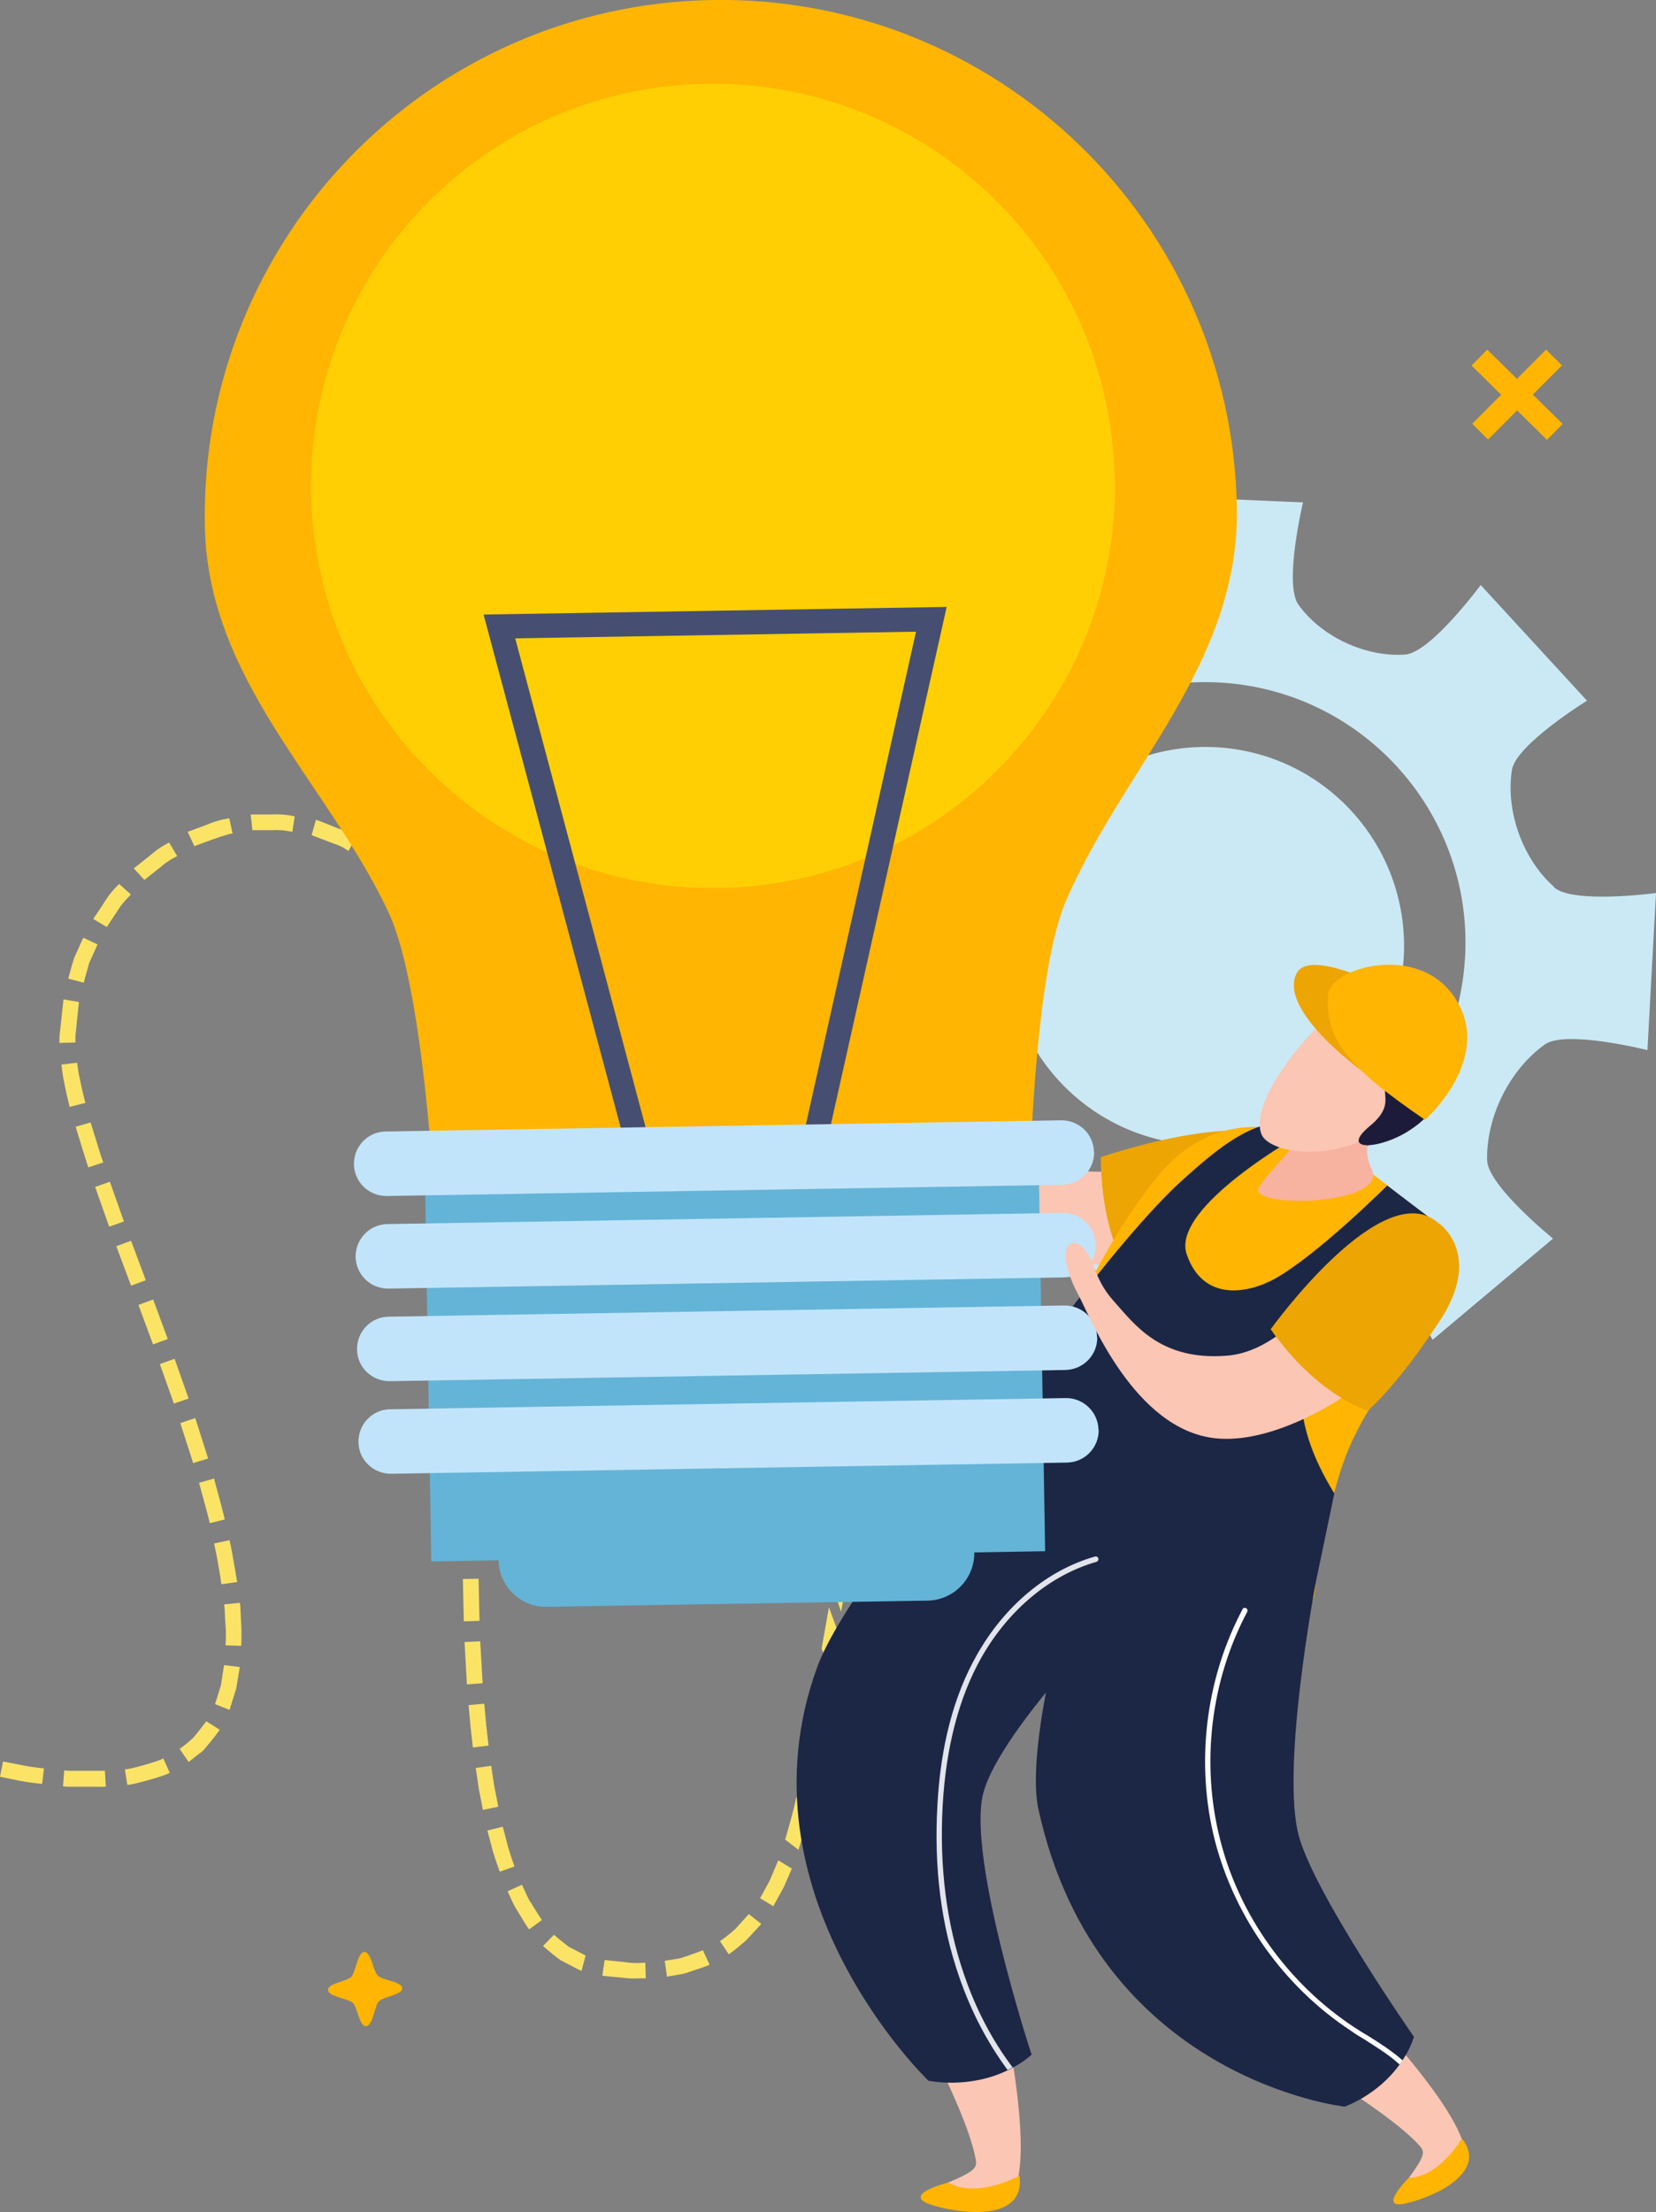 <svg width="221" height="295" viewBox="0 0 221 295" fill="none" xmlns="http://www.w3.org/2000/svg">
<rect x="0" y="0" width="221" height="295" fill="#808080" stroke="none"/>
<g clip-path="url(#clip0_56_577)">
<path d="M156.655 254.943L154.623 255.578C154.623 255.578 154.687 255.927 154.782 256.403C154.877 256.911 155.004 257.577 155.194 258.276C155.353 258.974 155.544 259.672 155.766 260.212C155.956 260.72 156.052 261.101 156.052 261.101L158.02 260.339C158.02 260.339 157.924 260.022 157.766 259.545C157.575 259.069 157.385 258.434 157.258 257.768C157.067 257.133 156.94 256.403 156.845 255.863C156.75 255.324 156.686 254.975 156.686 254.975L156.655 254.943Z" fill="#FBE366"/>
<path d="M155.83 246.246L153.83 247.516C153.83 247.516 153.925 248.849 154.021 250.214L154.274 252.912L156.306 252.086C156.306 252.086 156.179 250.626 156.052 249.166C155.957 247.706 155.862 246.246 155.862 246.246H155.83Z" fill="#FBE366"/>
<path d="M155.417 237.581L153.48 239.454L153.671 244.881L155.671 243.389L155.417 237.581Z" fill="#FBE366"/>
<path d="M154.972 228.979L153.163 231.391L153.385 236.819L155.29 234.724L154.972 228.979Z" fill="#FBE366"/>
<path d="M154.242 220.568L152.592 223.361C152.592 223.361 152.719 224.694 152.846 226.059C152.941 227.424 153.036 228.757 153.036 228.757L154.814 226.218C154.814 226.218 154.687 224.789 154.56 223.393C154.401 221.996 154.242 220.568 154.242 220.568Z" fill="#FBE366"/>
<path d="M152.877 212.283L151.417 215.362C151.417 215.362 151.703 216.695 151.893 218.028C152.115 219.361 152.274 220.695 152.274 220.695L153.861 217.806C153.861 217.806 153.703 216.41 153.417 215.013C153.195 213.616 152.877 212.251 152.877 212.251V212.283Z" fill="#FBE366"/>
<path d="M150.465 204.285L149.259 207.617C149.259 207.617 149.767 208.887 150.148 210.188C150.592 211.49 150.878 212.791 150.878 212.791L152.243 209.617C152.243 209.617 151.925 208.252 151.449 206.919C151.036 205.586 150.497 204.285 150.497 204.285H150.465Z" fill="#FBE366"/>
<path d="M146.307 197.048L145.387 200.571C145.387 200.571 146.212 201.65 146.91 202.793C147.26 203.364 147.577 203.967 147.831 204.411C148.053 204.856 148.18 205.173 148.18 205.173L149.323 201.777C149.323 201.777 149.164 201.46 148.942 200.983C148.656 200.539 148.307 199.936 147.958 199.333C147.196 198.159 146.307 197.048 146.307 197.048Z" fill="#FBE366"/>
<path d="M139.735 191.842L139.164 195.492C139.164 195.492 140.402 196.032 141.481 196.889C142.624 197.587 143.545 198.635 143.576 198.603L144.402 195.016C144.402 195.016 144.148 194.794 143.735 194.445C143.354 194.096 142.783 193.651 142.18 193.27C141.037 192.413 139.735 191.842 139.735 191.842Z" fill="#FBE366"/>
<path d="M131.578 189.747L131.451 193.461C131.451 193.461 132.816 193.556 134.149 193.81C134.816 193.969 135.483 194.127 135.959 194.223C136.467 194.35 136.752 194.477 136.752 194.477L137.165 190.795C137.165 190.795 136.848 190.636 136.308 190.509C135.8 190.382 135.102 190.223 134.403 190.096C133.007 189.842 131.578 189.715 131.578 189.715V189.747Z" fill="#FBE366"/>
<path d="M123.229 190.89L123.515 194.604C123.515 194.604 124.753 193.969 126.086 193.778C126.753 193.651 127.42 193.524 127.928 193.461C128.435 193.461 128.785 193.461 128.785 193.461V189.747C128.785 189.747 128.435 189.747 127.896 189.747C127.356 189.842 126.658 189.969 125.959 190.065C124.531 190.255 123.261 190.953 123.229 190.89Z" fill="#FBE366"/>
<path d="M116.849 196.191L117.483 199.777C117.483 199.777 118.309 198.698 119.166 197.651C120.182 196.73 121.166 195.81 121.229 195.873L120.817 192.191C120.817 192.191 119.706 193.08 118.658 194.001C118.214 194.54 117.769 195.08 117.42 195.492C117.071 195.873 116.88 196.191 116.88 196.191H116.849Z" fill="#FBE366"/>
<path d="M113.229 203.618L114.118 207.078C114.118 207.078 114.563 205.808 115.039 204.507C115.579 203.269 116.15 202.031 116.15 202.031L115.42 198.476C115.42 198.476 114.785 199.714 114.214 200.983C113.706 202.285 113.229 203.586 113.229 203.586V203.618Z" fill="#FBE366"/>
<path d="M111.135 211.648L112.246 214.949C112.246 214.949 112.468 213.616 112.785 212.283C113.103 210.982 113.42 209.649 113.42 209.649L112.436 206.221C112.436 206.221 112.087 207.586 111.738 208.919C111.389 210.252 111.135 211.648 111.135 211.648Z" fill="#FBE366"/>
<path d="M109.643 219.869L110.976 222.916L111.801 217.552L110.627 214.346L109.643 219.869Z" fill="#FBE366"/>
<path d="M108.341 228.281L109.865 230.915L110.626 225.519L109.23 222.599L108.341 228.281Z" fill="#FBE366"/>
<path d="M106.85 236.819L108.532 238.85C108.532 238.85 108.786 237.517 109.04 236.184C109.262 234.851 109.484 233.518 109.484 233.518L107.897 231.042C107.897 231.042 107.643 232.47 107.421 233.93C107.167 235.39 106.881 236.819 106.881 236.819H106.85Z" fill="#FBE366"/>
<path d="M104.786 245.325L106.564 246.69C106.564 246.69 106.976 245.389 107.326 244.088C107.707 242.786 107.992 241.453 107.992 241.453L106.278 239.644C106.278 239.644 105.992 241.072 105.58 242.5C105.199 243.929 104.786 245.325 104.786 245.325Z" fill="#FBE366"/>
<path d="M101.421 253.134L103.199 254.213C103.199 254.213 103.897 252.943 104.595 251.674C105.135 250.436 105.675 249.198 105.675 249.198L103.865 248.087C103.865 248.087 103.294 249.42 102.722 250.785C102.088 251.991 101.421 253.165 101.421 253.165V253.134Z" fill="#FBE366"/>
<path d="M96.088 258.879L97.262 260.625C97.262 260.625 98.469 259.768 99.58 258.752C100.596 257.673 101.611 256.594 101.58 256.562L99.929 255.26C99.929 255.26 99.04 256.244 98.151 257.228C97.167 258.117 96.088 258.879 96.088 258.879Z" fill="#FBE366"/>
<path d="M88.724 261.545L89.009 263.608C89.009 263.608 89.39 263.545 89.93 263.449C90.469 263.323 91.231 263.291 91.898 263.005C93.295 262.529 94.723 262.085 94.692 261.989L93.803 260.085C93.803 260.085 92.565 260.561 91.327 260.974C90.724 261.228 90.025 261.259 89.549 261.355C89.041 261.45 88.724 261.482 88.724 261.482V261.545Z" fill="#FBE366"/>
<path d="M80.692 261.418L80.375 263.481C80.375 263.481 81.803 263.64 83.264 263.767C83.994 263.862 84.692 263.862 85.263 263.83C85.803 263.83 86.184 263.83 86.184 263.83L86.121 261.736C86.121 261.736 84.787 261.894 83.422 261.672C82.057 261.545 80.692 261.386 80.692 261.386V261.418Z" fill="#FBE366"/>
<path d="M73.931 258.022L72.471 259.514C72.471 259.514 73.582 260.529 74.82 261.418C76.216 262.148 77.645 262.91 77.613 262.815L78.153 260.783C78.153 260.783 77.042 260.212 75.931 259.641C74.915 258.879 73.931 258.022 73.931 258.022Z" fill="#FBE366"/>
<path d="M69.646 251.356L67.741 252.213C67.741 252.213 67.9 252.531 68.122 253.038C68.344 253.546 68.63 254.213 69.043 254.816C69.805 256.086 70.566 257.323 70.63 257.292L72.312 256.054C72.312 256.054 71.582 254.943 70.884 253.8C70.503 253.261 70.249 252.626 70.027 252.15C69.805 251.674 69.678 251.388 69.678 251.388L69.646 251.356Z" fill="#FBE366"/>
<path d="M67.075 243.611L65.043 244.119C65.043 244.119 65.424 245.516 65.773 246.881C66.186 248.246 66.694 249.61 66.694 249.61L68.662 248.912C68.662 248.912 68.186 247.611 67.805 246.309C67.456 244.976 67.106 243.643 67.106 243.643L67.075 243.611Z" fill="#FBE366"/>
<path d="M65.551 235.486L63.487 235.771C63.487 235.771 63.709 237.168 63.9 238.565C64.186 239.961 64.44 241.358 64.44 241.358L66.503 240.945C66.503 240.945 66.249 239.58 65.963 238.215C65.741 236.851 65.551 235.454 65.551 235.454V235.486Z" fill="#FBE366"/>
<path d="M64.63 227.201L62.535 227.392C62.535 227.392 62.662 228.788 62.789 230.217C62.948 231.613 63.106 233.042 63.106 233.042L65.202 232.788C65.202 232.788 65.043 231.391 64.884 230.026C64.757 228.63 64.63 227.233 64.63 227.233V227.201Z" fill="#FBE366"/>
<path d="M64.09 218.885L61.995 218.98L62.312 224.63L64.408 224.472L64.09 218.885Z" fill="#FBE366"/>
<path d="M63.868 210.537L61.773 210.569L61.9 216.219L63.995 216.156L63.868 210.537Z" fill="#FBE366"/>
<path d="M63.773 202.19H61.678L61.709 207.839L63.805 207.808L63.773 202.19Z" fill="#FBE366"/>
<path d="M63.837 193.842L61.742 193.81L61.71 199.428L63.805 199.46L63.837 193.842Z" fill="#FBE366"/>
<path d="M61.897 185.441L61.797 191.058L63.892 191.095L63.992 185.478L61.897 185.441Z" fill="#FBE366"/>
<path d="M64.154 177.083L62.027 177.051L61.932 182.669L64.027 182.701L64.154 177.083Z" fill="#FBE366"/>
<path d="M62.163 168.667L62.097 174.285L64.192 174.31L64.258 168.692L62.163 168.667Z" fill="#FBE366"/>
<path d="M64.312 160.292L62.217 160.323L62.185 165.942H64.281L64.312 160.292Z" fill="#FBE366"/>
<path d="M64.154 151.912L62.091 151.975L62.186 157.562L64.281 157.53L64.154 151.912Z" fill="#FBE366"/>
<path d="M63.742 143.469L61.647 143.628C61.647 143.628 61.773 145.024 61.837 146.421C61.932 147.817 61.996 149.214 61.996 149.214L64.091 149.119C64.091 149.119 64.027 147.722 63.932 146.294C63.868 144.866 63.742 143.469 63.742 143.469Z" fill="#FBE366"/>
<path d="M62.725 135.058L60.662 135.407C60.662 135.407 60.948 136.772 61.075 138.136C61.233 139.533 61.424 140.898 61.424 140.898L63.519 140.676C63.519 140.676 63.36 139.247 63.17 137.851C63.011 136.422 62.725 135.026 62.725 135.026V135.058Z" fill="#FBE366"/>
<path d="M60.408 126.773L58.472 127.598L58.567 127.757L59.487 130.233C59.741 131.058 59.932 131.947 60.154 132.772L62.186 132.296C61.964 131.376 61.741 130.487 61.487 129.566L60.503 126.9L60.408 126.741V126.773Z" fill="#FBE366"/>
<path d="M56.027 119.378L54.345 120.647C54.345 120.647 55.138 121.726 55.964 122.837C56.599 124.043 57.233 125.25 57.233 125.25L59.075 124.266C59.075 124.266 58.408 122.996 57.741 121.695C56.884 120.52 56.027 119.346 56.027 119.346V119.378Z" fill="#FBE366"/>
<path d="M49.965 113.188L48.727 114.87C48.727 114.87 49.012 115.029 49.425 115.346C49.806 115.696 50.282 116.172 50.79 116.616C51.774 117.537 52.758 118.457 52.758 118.457L54.313 117.061C54.313 117.061 53.266 116.045 52.187 115.061C51.647 114.553 51.139 114.045 50.726 113.696C50.282 113.347 49.965 113.188 49.965 113.188Z" fill="#FBE366"/>
<path d="M42.155 109.347L41.584 111.379C41.584 111.379 42.822 111.855 44.092 112.331C44.727 112.585 45.361 112.775 45.806 113.029C46.219 113.315 46.504 113.474 46.504 113.474L47.552 111.633C47.552 111.633 47.234 111.442 46.79 111.157C46.314 110.903 45.615 110.649 44.917 110.395C43.552 109.855 42.187 109.284 42.155 109.347Z" fill="#FBE366"/>
<path d="M33.458 108.617L33.68 110.712C33.68 110.712 34.029 110.712 34.506 110.712C35.014 110.712 35.68 110.712 36.347 110.712C37.712 110.617 39.013 110.934 39.013 110.934L39.331 108.871C39.331 108.871 37.87 108.522 36.41 108.617C35.68 108.617 34.95 108.617 34.379 108.617C33.839 108.617 33.458 108.617 33.458 108.617Z" fill="#FBE366"/>
<path d="M25.046 110.934L25.935 112.839C25.935 112.839 30.982 110.934 31.046 111.188L30.601 109.125C30.601 109.125 29.141 109.316 27.776 109.919C26.411 110.427 25.046 110.934 25.046 110.934Z" fill="#FBE366"/>
<path d="M17.84 115.791L19.268 117.346C19.268 117.346 20.316 116.521 21.395 115.664C22.411 114.743 23.649 114.172 23.649 114.172L22.57 112.363C22.57 112.363 21.236 112.998 20.157 113.982C19.014 114.902 17.872 115.791 17.872 115.791H17.84Z" fill="#FBE366"/>
<path d="M12.443 122.552L14.253 123.631C14.253 123.631 14.983 122.488 15.745 121.377C16.443 120.203 17.522 119.314 17.459 119.282L15.903 117.886C15.903 117.886 14.824 118.87 14.062 120.108C13.269 121.346 12.443 122.552 12.443 122.552Z" fill="#FBE366"/>
<path d="M9.142 130.519L11.174 131.058C11.174 131.058 11.523 129.725 11.904 128.424C12.475 127.186 13.015 125.948 13.015 125.948L11.11 125.059C11.11 125.059 10.507 126.392 9.904 127.725C9.46 129.122 9.11 130.519 9.11 130.519H9.142Z" fill="#FBE366"/>
<path d="M7.967 139.089L10.062 139.025C10.062 139.025 10.062 138.676 10.062 138.168C10.126 137.66 10.189 136.994 10.253 136.327C10.38 134.962 10.539 133.629 10.539 133.629L8.475 133.28C8.475 133.28 8.316 134.708 8.158 136.169C8.094 136.899 7.999 137.629 7.936 138.168C7.936 138.708 7.936 139.089 7.936 139.089H7.967Z" fill="#FBE366"/>
<path d="M9.364 147.595L11.396 147.087C11.396 147.087 11.046 145.754 10.761 144.389C10.602 143.723 10.475 143.056 10.412 142.548C10.348 142.041 10.284 141.723 10.284 141.723L8.189 141.977C8.189 141.977 8.253 142.326 8.316 142.898C8.38 143.437 8.507 144.167 8.666 144.865C8.951 146.262 9.3 147.659 9.3 147.659L9.364 147.595Z" fill="#FBE366"/>
<path d="M11.777 155.689L13.777 155.023C13.777 155.023 13.301 153.689 12.92 152.356C12.507 151.023 12.095 149.69 12.095 149.69L10.095 150.261C10.095 150.261 10.507 151.626 10.92 152.959C11.333 154.324 11.777 155.657 11.777 155.657V155.689Z" fill="#FBE366"/>
<path d="M14.57 163.593L16.538 162.894L14.665 157.594L12.697 158.292L14.57 163.593Z" fill="#FBE366"/>
<path d="M17.491 171.464L19.459 170.734L17.491 165.465L15.523 166.195L17.491 171.464Z" fill="#FBE366"/>
<path d="M20.441 173.297L18.476 174.022L20.421 179.293L22.387 178.568L20.441 173.297Z" fill="#FBE366"/>
<path d="M23.205 187.176L25.173 186.51L23.3 181.209L21.332 181.907L23.205 187.176Z" fill="#FBE366"/>
<path d="M25.776 195.111L27.776 194.508L26.061 189.112L24.061 189.779L25.776 195.111Z" fill="#FBE366"/>
<path d="M27.966 203.142L29.998 202.634C29.998 202.634 29.68 201.269 29.299 199.904C28.918 198.539 28.569 197.175 28.569 197.175L26.569 197.746C26.569 197.746 26.919 199.079 27.299 200.444C27.68 201.777 27.998 203.142 27.998 203.142H27.966Z" fill="#FBE366"/>
<path d="M29.585 211.267L31.648 210.982C31.648 210.982 31.426 209.585 31.172 208.189C30.95 206.792 30.633 205.395 30.633 205.395L28.569 205.84C28.569 205.84 28.887 207.205 29.109 208.569C29.363 209.934 29.553 211.299 29.553 211.299L29.585 211.267Z" fill="#FBE366"/>
<path d="M30.093 219.425L32.188 219.488C32.188 219.488 32.283 218.028 32.188 216.6C32.156 215.87 32.124 215.172 32.093 214.632C32.093 214.092 31.997 213.743 31.997 213.743L29.902 213.965C29.902 213.965 29.966 214.315 29.998 214.822C29.998 215.33 30.061 216.029 30.093 216.695C30.22 218.06 30.093 219.425 30.093 219.425Z" fill="#FBE366"/>
<path d="M28.696 227.265L30.633 228.027C30.633 228.027 31.077 226.598 31.521 225.202C31.775 223.773 31.998 222.313 31.998 222.313L29.903 222.059C29.903 222.059 29.68 223.392 29.49 224.726C29.109 225.995 28.696 227.265 28.696 227.265Z" fill="#FBE366"/>
<path d="M23.998 233.264L25.173 234.978C25.173 234.978 25.458 234.756 25.903 234.407C26.316 234.026 27.014 233.676 27.458 233.042C28.442 231.899 29.363 230.693 29.299 230.661L27.522 229.55C27.522 229.55 26.76 230.598 25.935 231.582C25.046 232.534 23.935 233.2 23.966 233.264H23.998Z" fill="#FBE366"/>
<path d="M16.665 235.93L16.983 237.993C16.983 238.247 22.728 236.66 22.633 236.375L21.776 234.47C21.903 234.692 16.729 236.152 16.665 235.93Z" fill="#FBE366"/>
<path d="M8.571 236.121L8.412 238.216C8.412 238.216 8.761 238.279 9.301 238.279C9.841 238.279 10.571 238.279 11.269 238.279C11.999 238.279 12.729 238.279 13.237 238.279C13.777 238.311 14.126 238.247 14.126 238.247L13.999 236.152C13.999 236.152 12.634 236.152 11.269 236.152C10.571 236.152 9.904 236.152 9.396 236.152C8.888 236.152 8.539 236.089 8.539 236.089L8.571 236.121Z" fill="#FBE366"/>
<path d="M0.413 234.883L0 236.946C0 236.946 1.397 237.232 2.793 237.517C4.19 237.771 5.619 237.898 5.619 237.898L5.873 235.835C5.873 235.835 4.508 235.708 3.143 235.454C1.778 235.168 0.413 234.914 0.413 234.914V234.883Z" fill="#FBE366"/>
<path d="M174.21 126.297C173.892 133.693 167.639 139.406 160.274 139.089C152.878 138.771 147.164 132.518 147.45 125.123C147.799 117.727 154.021 112.014 161.417 112.331C168.813 112.649 174.527 118.901 174.21 126.297Z" fill="#CBE9F4"/>
<path d="M207.382 118.267C203.16 114.521 200.938 108.141 201.763 102.714C202.271 99.317 211.794 93.445 211.794 93.445L197.605 78.019C197.605 78.019 190.938 87.034 187.542 87.287C182.336 87.668 176.432 85.002 173.289 80.654C171.289 77.892 173.892 67.005 173.892 67.005L152.941 66.085C152.941 66.085 154.592 77.162 152.37 79.733C149.291 83.288 143.767 85.097 139.26 84.209C135.895 83.542 130.467 73.766 130.467 73.766L114.404 87.256C114.404 87.256 123.102 94.302 123.197 97.698C123.324 103.412 120.277 109.728 115.484 113.156C112.69 115.156 101.834 112.395 101.834 112.395L100.659 133.344C100.659 133.344 111.738 131.82 114.277 134.105C118.499 137.883 120.721 144.262 119.896 149.658C119.388 153.023 109.833 158.927 109.833 158.927L124.023 174.353C124.023 174.353 130.689 165.338 134.085 165.116C139.291 164.735 145.196 167.433 148.37 171.75C150.37 174.512 147.799 185.399 147.799 185.399L168.75 186.319C168.75 186.319 167.099 175.242 169.321 172.671C172.432 169.116 177.955 167.306 182.431 168.227C185.764 168.893 191.192 178.67 191.192 178.67L207.255 165.18C207.255 165.18 198.557 158.133 198.462 154.737C198.335 149.024 201.382 142.707 206.175 139.279C208.969 137.311 219.857 140.041 219.857 140.041L221 119.092C221 119.092 209.921 120.584 207.382 118.33V118.267ZM159.353 160.387C140.18 159.562 125.324 143.342 126.149 124.202C126.975 105.031 143.164 90.176 162.337 91.001C181.479 91.826 196.367 108.046 195.541 127.186C194.716 146.357 178.527 161.212 159.353 160.387Z" fill="#CBE9F4"/>
<path d="M187.351 127.313C186.716 141.945 174.336 153.309 159.702 152.674C145.068 152.039 133.704 139.66 134.339 125.027C134.974 110.363 147.354 99.032 161.988 99.635C176.653 100.27 187.986 112.649 187.351 127.313Z" fill="#CBE9F4"/>
<path d="M174.4 159.339C174.115 157.562 171.543 152.832 166.433 152.801C159.608 152.769 147.323 159.276 139.196 154.515C131.038 149.722 131.134 143.374 130.626 139.089C130.118 134.804 131.927 132.867 131.356 130.423C130.784 127.948 127.896 128.773 127.07 135.819C126.658 139.184 122.69 155.594 131.324 163.085C142.625 172.893 176.019 169.877 174.4 159.371V159.339Z" fill="#FBC6B4"/>
<path d="M174.686 155.784C174.686 155.784 177.257 162.799 166.94 166.925C156.592 171.052 151.513 171.401 151.513 171.401C151.513 171.401 146.942 165.719 146.91 154.324C146.91 154.324 172.464 145.373 174.686 155.784Z" fill="#EDA503"/>
<path d="M191.701 164.894C189.51 161.212 185.606 158.387 182.654 156.197C176.115 151.341 164.147 145.627 154.783 156.546C151.704 160.165 148.021 165.91 144.847 172.163C144.149 173.496 143.419 174.892 142.815 176.321C139.927 182.51 135.832 185.43 136.149 189.652C137.102 201.936 174.813 225.9 175.511 211.744C175.543 211.426 175.575 211.14 175.607 210.823C176.781 204.761 177.638 199.746 179.257 195.111C179.733 193.746 180.305 192.382 181.003 191.049C182.527 187.938 184.622 184.923 187.606 181.748C194.336 174.702 194.209 169.274 191.701 164.957V164.894Z" fill="#FFB502"/>
<path d="M116.436 255.895C120.435 266.655 128.657 280.209 130.181 287.795C130.435 289.001 130.34 289.477 126.53 291.064C122.721 292.619 126.752 294.524 133.482 293.699C140.212 292.873 133.038 260.847 128.086 246.024C123.769 233.042 111.769 243.421 116.436 255.895Z" fill="#FBC6B4"/>
<path d="M136.054 290.144C136.054 290.144 130.403 293.286 126.562 291.064C126.562 291.064 120.023 292.683 124.34 294.048C128.689 295.413 136.879 296.143 136.054 290.175V290.144Z" fill="#FFB502"/>
<path d="M163.321 267.417C171.606 273.988 184.558 280.844 189.383 286.081C190.145 286.906 190.303 287.319 188.05 290.398C185.796 293.445 189.859 293.032 194.811 289.16C199.763 285.319 178.812 263.45 167.829 254.054C158.242 245.865 153.703 259.768 163.321 267.417Z" fill="#FBC6B4"/>
<path d="M195.096 285.192C195.096 285.192 192.113 290.334 188.018 290.429C188.018 290.429 183.605 294.81 187.7 293.826C191.795 292.873 198.588 289.541 195.096 285.192Z" fill="#FFB502"/>
<path d="M188.685 271.67C188.304 272.813 187.796 273.829 187.193 274.718C187.066 274.94 186.939 275.13 186.78 275.321C183.828 279.447 179.448 280.939 179.448 280.939C179.448 280.939 146.498 277.32 138.593 241.326C137.832 237.93 138.371 232.185 139.577 225.71C135.514 230.725 132.054 235.772 131.197 239.231C129.07 247.833 137.673 274.019 137.673 274.019C136.879 274.718 136.022 275.289 135.165 275.733C134.943 275.86 134.689 276.019 134.498 276.082C129.229 278.653 123.896 277.479 123.896 277.479C123.896 277.479 98.025 252.721 109.04 222.377C113.675 209.68 141.958 178.035 141.958 178.035L150.053 187.24L178.083 199.111L175.638 210.823C175.638 210.823 170.845 235.867 173.353 244.913C175.543 252.785 188.748 271.702 188.748 271.702L188.685 271.67Z" fill="#1C2745"/>
<path d="M146.593 207.808C146.624 208.03 146.529 208.189 146.339 208.284C140.18 210.03 134.594 214.664 130.975 221.044C127.959 226.376 126.245 233.042 125.801 240.786C125.356 248.976 126.308 256.562 128.689 263.418C130.245 267.957 132.403 272.083 135.133 275.701C134.911 275.828 134.657 275.987 134.467 276.051C131.768 272.4 129.578 268.211 128.023 263.672C125.578 256.689 124.626 248.976 125.102 240.755C125.515 232.851 127.292 226.09 130.372 220.694C134.054 214.156 139.799 209.363 146.117 207.586C146.339 207.522 146.497 207.617 146.561 207.808H146.593Z" fill="#E2E4EB"/>
<path d="M187.193 274.718C187.066 274.94 186.939 275.13 186.78 275.321C185.415 274.051 183.733 273.035 182.114 271.988C181.511 271.639 180.876 271.258 180.273 270.813C171.416 265.005 164.814 255.768 162.147 245.516C159.512 235.264 160.846 223.964 165.829 214.6C165.893 214.41 166.115 214.378 166.306 214.473C166.464 214.568 166.56 214.791 166.433 214.981C161.544 224.186 160.243 235.264 162.846 245.389C165.417 255.514 171.956 264.56 180.654 270.306C181.257 270.686 181.86 271.099 182.495 271.448C184.114 272.464 185.765 273.511 187.193 274.781V274.718Z" fill="white"/>
<path d="M181.765 170.544C176.972 175.908 168.433 183.462 178.019 199.079C178.019 199.079 136.752 213.997 131.134 190.604C131.134 190.604 148.561 165.402 158.306 156.927C161.1 154.483 169.226 146.77 173.924 151.087C173.924 151.087 156.18 160.926 158.37 167.275C160.56 173.623 166.496 172.512 170.052 170.576C175.765 167.433 185.13 158.101 185.13 158.101L190.653 162.291C190.653 162.291 185.828 166.037 181.733 170.576L181.765 170.544Z" fill="#1C2745"/>
<path d="M185.986 146.865C185.986 146.865 180.685 151.023 183.034 155.88C185.478 160.831 166.051 161.244 168.051 158.26C170.622 154.388 173.955 153.023 174.336 147.278L185.986 146.897V146.865Z" fill="#F7B2A0"/>
<path d="M182.558 132.137C177.384 133.661 166.305 146.262 168.368 151.309C169.289 153.499 176.653 155.277 184.05 150.992C187.065 149.246 191.7 145.405 191.541 139.152C191.478 136.295 188.589 130.36 182.59 132.137H182.558Z" fill="#FBC6B4"/>
<path d="M178.082 132.106C176.4 133.534 176.4 134.074 181.447 137.66C186.494 141.247 187.637 141.374 186.399 142.39C182.812 145.405 187.098 146.611 182.812 150.166C178.495 153.753 184.495 153.277 188.399 150.547C189.193 149.976 193.351 147.468 193.542 140.454C193.796 132.264 184.304 126.868 178.051 132.106H178.082Z" fill="#1D1B3A"/>
<path d="M182.59 143.437C182.59 143.437 170.337 134.899 173.067 129.757C174.749 126.583 184.399 131.471 184.399 131.471L182.59 143.437Z" fill="#EDA503"/>
<path d="M177.257 132.709C176.781 138.454 179.733 142.231 190.177 149.341C190.177 149.341 199.605 141.025 194.05 132.899C189.161 125.726 177.511 129.027 177.226 132.677L177.257 132.709Z" fill="#FFB502"/>
<path d="M165.067 67.735C164.432 29.709 133.101 -0.603 95.072 -5.19444e-06C57.011 0.635 26.696 31.963 27.331 70.02C27.68 90.716 43.552 104.142 51.774 121.504C58.059 134.708 58.916 179.844 58.916 179.844L137.101 178.543C137.101 178.543 136.466 133.407 142.307 120.012C149.957 102.396 165.385 88.462 165.067 67.767V67.735Z" fill="#FFB502"/>
<path d="M148.783 63.926C149.259 93.54 125.642 117.949 96.025 118.425C66.408 118.901 41.997 95.286 41.521 65.672C41.045 36.058 64.662 11.649 94.247 11.173C123.864 10.697 148.275 34.312 148.751 63.926H148.783Z" fill="#FFCF03"/>
<path d="M84.248 155.657L64.535 81.955L126.34 80.939L109.707 155.213L106.532 154.515L122.245 84.24L68.757 85.129L87.359 154.832L84.248 155.657Z" fill="#464F72"/>
<path d="M138.595 153.744L56.676 155.102L57.557 208.229L139.476 206.871L138.595 153.744Z" fill="#64B4D7"/>
<path d="M146.243 165.973C146.275 168.354 144.402 170.322 141.989 170.353L51.837 171.845C49.456 171.877 47.52 170.004 47.456 167.624C47.425 165.243 49.329 163.275 51.678 163.243L141.831 161.752C144.211 161.72 146.18 163.624 146.211 166.005L146.243 165.973Z" fill="#C1E4FA"/>
<path d="M146.433 178.32C146.465 180.701 144.592 182.637 142.18 182.701L52.028 184.193C49.647 184.224 47.679 182.352 47.647 179.971C47.615 177.59 49.488 175.622 51.869 175.591L142.021 174.099C144.402 174.067 146.37 175.94 146.402 178.32H146.433Z" fill="#C1E4FA"/>
<path d="M146.624 190.668C146.656 193.048 144.783 195.016 142.37 195.048L52.218 196.54C49.837 196.571 47.869 194.699 47.837 192.318C47.806 189.938 49.678 187.97 52.059 187.938L142.211 186.446C144.592 186.414 146.56 188.319 146.592 190.668H146.624Z" fill="#C1E4FA"/>
<path d="M130.022 207.014C130.085 210.506 127.292 213.394 123.8 213.458L72.947 214.283C69.486 214.346 66.598 211.553 66.534 208.062C66.471 204.57 69.264 201.713 72.756 201.65L123.61 200.825C127.101 200.761 129.958 203.554 130.022 207.014Z" fill="#64B4D7"/>
<path d="M146.021 153.626C146.053 156.007 144.148 157.943 141.768 158.006L51.615 159.498C49.235 159.53 47.267 157.625 47.235 155.277C47.203 152.896 49.076 150.928 51.457 150.896L141.609 149.404C143.99 149.373 145.958 151.245 145.99 153.626H146.021Z" fill="#C1E4FA"/>
<path d="M192.97 164.64C191.796 163.402 188.081 161.815 184.082 164.577C178.717 168.29 172.686 180.098 163.702 180.796C154.719 181.494 151.322 176.479 148.561 173.432C145.831 170.353 146.18 167.878 144.402 166.259C142.593 164.64 140.783 166.862 143.989 172.829C145.513 175.686 151.386 190.668 162.21 191.81C176.4 193.302 199.954 171.972 192.938 164.64H192.97Z" fill="#FBC6B4"/>
<path d="M192.113 163.212C192.113 163.212 197.986 167.306 192.113 176.194C186.304 185.049 182.527 188.128 182.527 188.128C182.527 188.128 175.86 186.192 169.575 177.273C169.575 177.273 184.653 156.292 192.082 163.212H192.113Z" fill="#EDA503"/>
<path d="M198.481 46.626L196.388 48.752L206.453 58.663L208.546 56.537L198.481 46.626Z" fill="#FFB502"/>
<path d="M206.335 46.623L196.473 56.512L198.586 58.619L208.448 48.73L206.335 46.623Z" fill="#FFB502"/>
<path d="M46.949 263.545C47.489 262.815 47.743 260.339 48.632 260.307C49.552 260.307 49.774 262.846 50.441 263.481C51.108 264.116 53.711 264.275 53.679 265.163C53.647 266.084 51.076 266.243 50.504 266.973C49.965 267.703 49.711 270.242 48.822 270.21C47.901 270.179 47.743 267.608 47.013 267.036C46.282 266.497 43.743 266.243 43.775 265.354C43.806 264.433 46.378 264.275 46.949 263.545Z" fill="#FFB502"/>
</g>
<defs>
<clipPath id="clip0_56_577">
<rect width="221" height="295" fill="white"/>
</clipPath>
</defs>
</svg>
